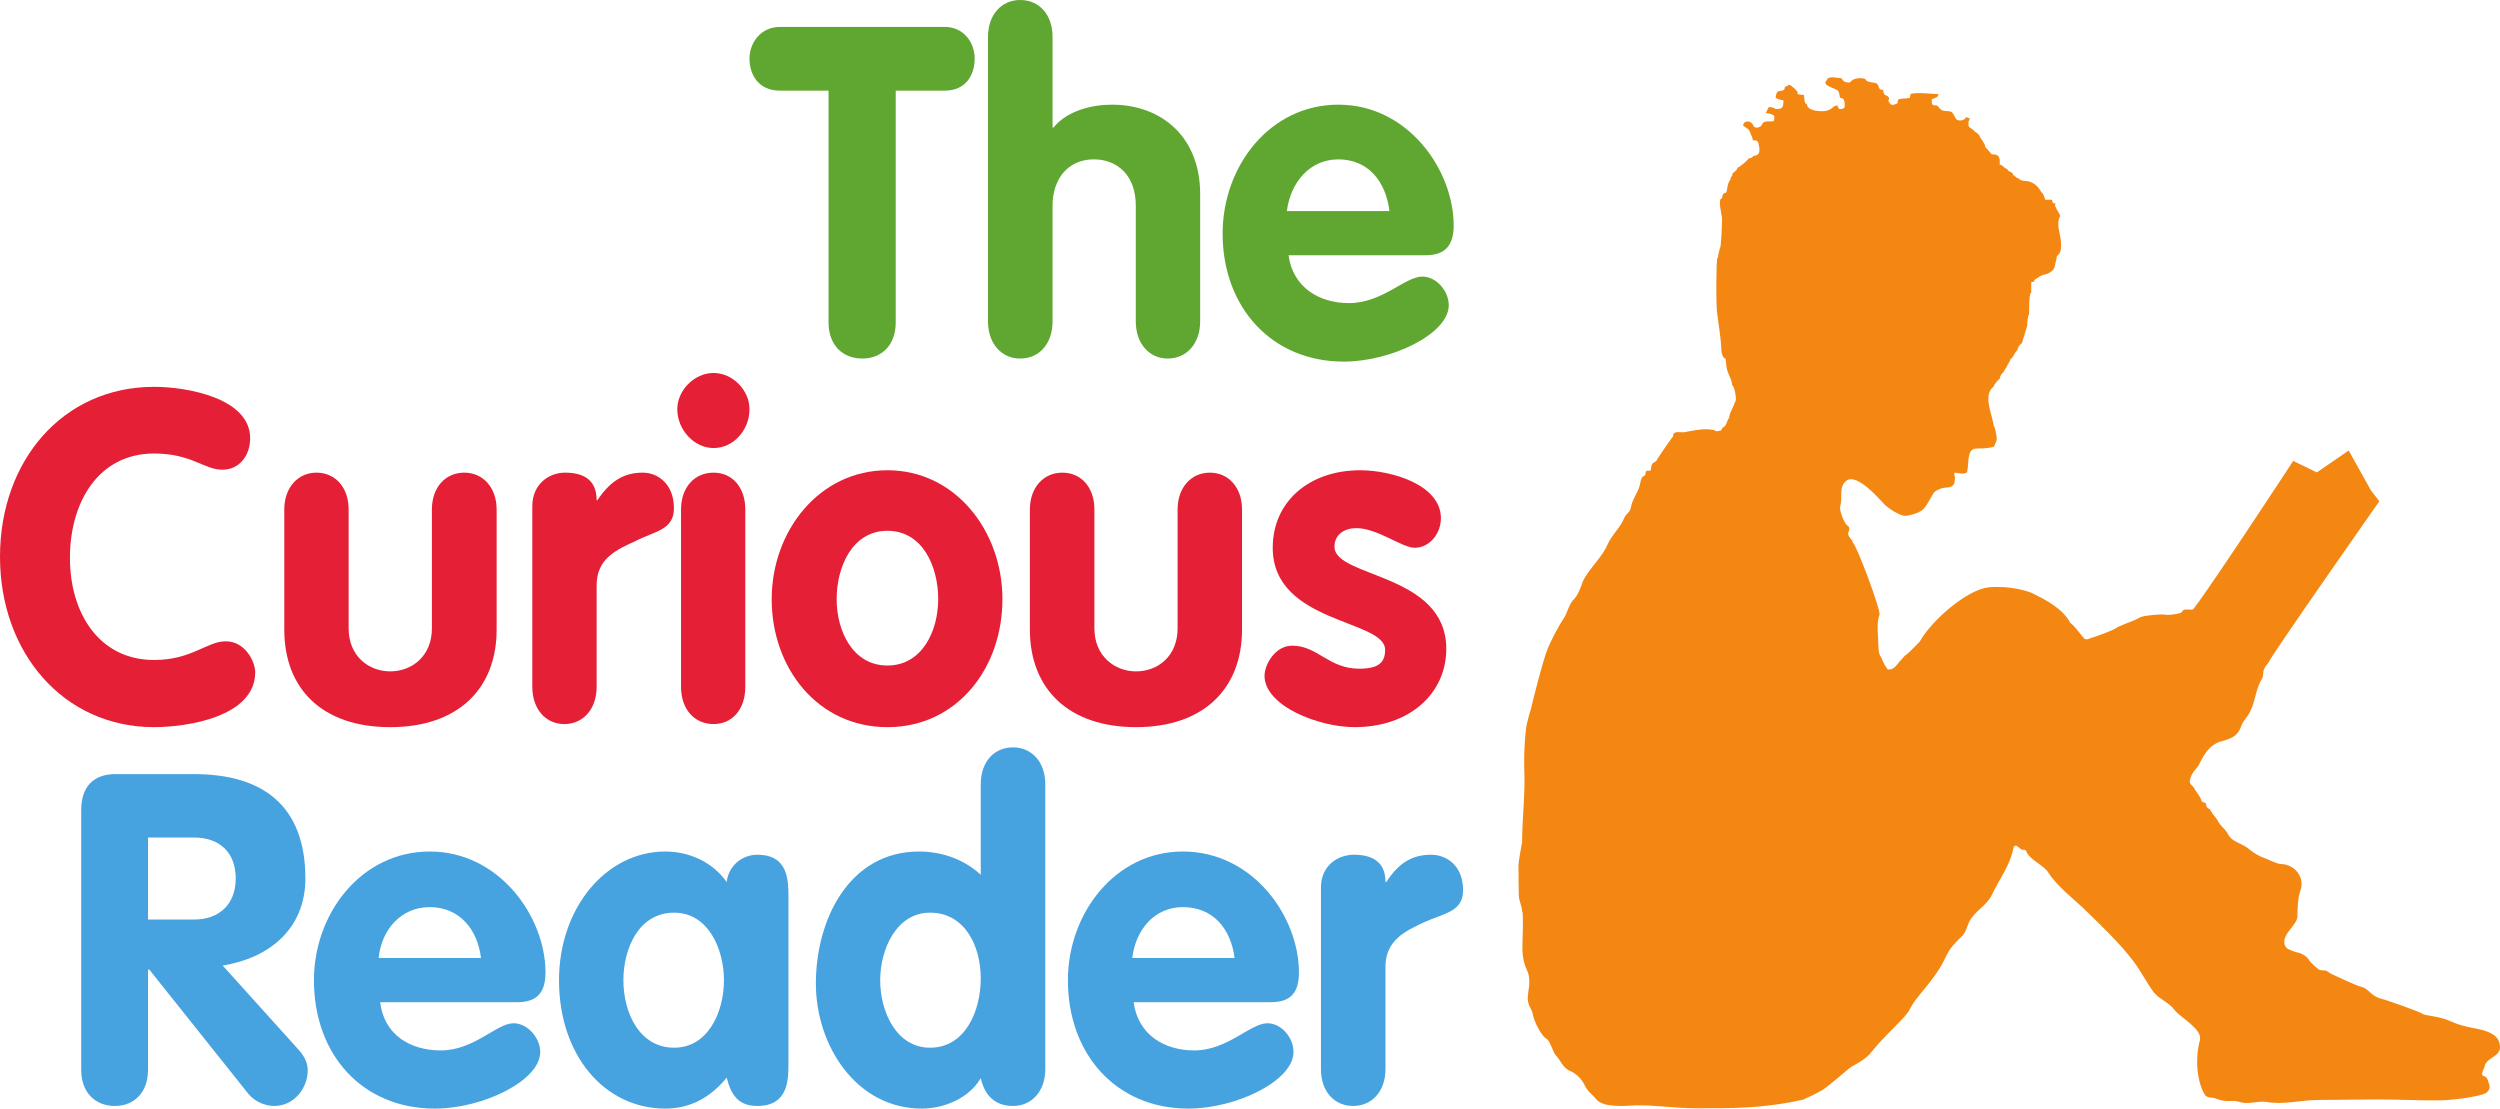 <?xml version="1.0" encoding="UTF-8"?>
<svg xmlns="http://www.w3.org/2000/svg" xmlns:xlink="http://www.w3.org/1999/xlink" width="1128.91pt" height="500.6pt" viewBox="0 0 1128.91 500.6" version="1.1">
<defs>
<clipPath id="clip1">
  <path d="M 141 384 L 247 384 L 247 500.602 L 141 500.602 Z M 141 384 "/>
</clipPath>
<clipPath id="clip2">
  <path d="M 252 384 L 357 384 L 357 500.602 L 252 500.602 Z M 252 384 "/>
</clipPath>
<clipPath id="clip3">
  <path d="M 368 337 L 473 337 L 473 500.602 L 368 500.602 Z M 368 337 "/>
</clipPath>
<clipPath id="clip4">
  <path d="M 482 384 L 587 384 L 587 500.602 L 482 500.602 Z M 482 384 "/>
</clipPath>
<clipPath id="clip5">
  <path d="M 685 34 L 1128.91 34 L 1128.91 500.602 L 685 500.602 Z M 685 34 "/>
</clipPath>
</defs>
<g id="surface1">
<path style=" stroke:none;fill-rule:nonzero;fill:rgb(37.61%,65.509%,19.446%);fill-opacity:1;" d="M 374.141 40.93 L 352.16 40.93 C 342.559 40.93 338.441 33.801 338.441 26.422 C 338.441 19.289 343.578 12.148 352.16 12.148 L 426.59 12.148 C 435.238 12.148 440.129 19.289 440.129 26.422 C 440.129 33.801 436.199 40.93 426.59 40.93 L 404.48 40.93 L 404.48 145.609 C 404.48 155.93 398.039 161.91 389.398 161.91 C 380.551 161.91 374.141 155.93 374.141 145.609 L 374.141 40.93 "/>
<path style=" stroke:none;fill-rule:nonzero;fill:rgb(37.61%,65.509%,19.446%);fill-opacity:1;" d="M 446.141 16.672 C 446.141 6.578 452.281 0 460.68 0 C 469.25 0 475.301 6.578 475.301 16.672 L 475.301 57.551 L 475.781 57.551 C 481.789 50.012 493.059 47.262 502.031 47.262 C 524.77 47.262 541.949 62.059 541.949 87.559 L 541.949 145.102 C 541.949 155.23 535.801 161.91 527.262 161.91 C 519.02 161.91 512.879 155.23 512.879 145.102 L 512.879 92.809 C 512.879 79.059 504.391 71.961 493.961 71.961 C 482.059 71.961 475.301 81.059 475.301 92.809 L 475.301 145.102 C 475.301 155.23 469.25 161.91 460.68 161.91 C 452.281 161.91 446.141 155.23 446.141 145.102 L 446.141 16.672 "/>
<path style=" stroke:none;fill-rule:nonzero;fill:rgb(37.61%,65.509%,19.446%);fill-opacity:1;" d="M 581.852 115.262 C 583.871 129.859 595.719 136.871 609.219 136.871 C 624.219 136.871 634.449 124.891 642.309 124.891 C 648.578 124.891 654.211 131.371 654.211 137.852 C 654.211 150.789 628.18 163.289 606.801 163.289 C 573.969 163.289 552.09 138.469 552.09 105.512 C 552.09 74.809 573.59 47.262 604.352 47.262 C 635.809 47.262 656.43 76.719 656.43 101.891 C 656.43 110.648 652.688 115.262 643.762 115.262 Z M 627.41 95.309 C 625.828 81.949 617.828 71.969 604.352 71.969 C 591.34 71.969 582.719 82.469 581.109 95.309 L 627.41 95.309 "/>
<path style=" stroke:none;fill-rule:nonzero;fill:rgb(89.816%,12.291%,20.949%);fill-opacity:1;" d="M 69.609 174.68 C 84.418 174.68 112.961 179.738 112.961 197.891 C 112.961 205.621 108.18 212.102 100.422 212.102 C 92.082 212.102 86.551 204.789 69.609 204.789 C 44.531 204.789 31.582 226.621 31.582 251.93 C 31.582 276.891 44.77 298.027 69.609 298.027 C 86.551 298.027 93.488 289.59 101.898 289.59 C 110.762 289.59 115.238 298.789 115.238 303.562 C 115.238 323.68 84.52 328.352 69.609 328.352 C 28.531 328.352 0 294.629 0 251.41 C 0 208.078 28.32 174.68 69.609 174.68 "/>
<path style=" stroke:none;fill-rule:nonzero;fill:rgb(89.816%,12.291%,20.949%);fill-opacity:1;" d="M 128.371 230.039 C 128.371 220.172 134.531 213.43 142.91 213.43 C 151.449 213.43 157.43 220.172 157.43 230.039 L 157.43 283.762 C 157.43 296.32 166.531 303.172 176.23 303.172 C 185.941 303.172 195.031 296.32 195.031 283.762 L 195.031 230.039 C 195.031 220.172 201.031 213.43 209.68 213.43 C 218.102 213.43 224.262 220.172 224.262 230.039 L 224.262 284.301 C 224.262 310.98 206.871 328.352 176.23 328.352 C 145.391 328.352 128.371 310.98 128.371 284.301 L 128.371 230.039 "/>
<path style=" stroke:none;fill-rule:nonzero;fill:rgb(89.816%,12.291%,20.949%);fill-opacity:1;" d="M 240.371 228.59 C 240.371 218.559 247.949 213.43 255.109 213.43 C 263.039 213.43 269.422 216.289 269.422 225.922 L 269.68 225.922 C 275.309 217.73 281.16 213.43 290.262 213.43 C 297.301 213.43 304.328 218.828 304.328 229.469 C 304.328 239.43 295.648 239.801 287.039 244.289 C 278.371 248.23 269.422 252.219 269.422 264.23 L 269.422 310.172 C 269.422 320.238 263.27 326.961 254.859 326.961 C 246.422 326.961 240.371 320.238 240.371 310.172 L 240.371 228.59 "/>
<path style=" stroke:none;fill-rule:nonzero;fill:rgb(89.816%,12.291%,20.949%);fill-opacity:1;" d="M 338.441 184.762 C 338.441 194.262 331.18 202.32 322.219 202.32 C 313.379 202.32 305.84 194.012 305.84 184.762 C 305.84 176.422 313.379 168.422 322.219 168.422 C 330.898 168.422 338.441 176.25 338.441 184.762 Z M 307.531 230.039 C 307.531 220.172 313.52 213.43 322.219 213.43 C 330.762 213.43 336.551 220.172 336.551 230.039 L 336.551 310.172 C 336.551 320.238 330.762 326.961 322.219 326.961 C 313.52 326.961 307.531 320.238 307.531 310.172 L 307.531 230.039 "/>
<path style=" stroke:none;fill-rule:nonzero;fill:rgb(89.816%,12.291%,20.949%);fill-opacity:1;" d="M 452.66 270.57 C 452.66 301.852 432.059 328.352 400.73 328.352 C 369.391 328.352 348.469 301.852 348.469 270.57 C 348.469 239.801 369.898 212.352 400.73 212.352 C 431.441 212.352 452.66 239.801 452.66 270.57 M 377.801 270.57 C 377.801 284.852 385.012 300.527 400.73 300.527 C 416.43 300.527 423.66 284.852 423.66 270.57 C 423.66 255.91 416.699 239.691 400.73 239.691 C 384.879 239.691 377.801 255.91 377.801 270.57 "/>
<path style=" stroke:none;fill-rule:nonzero;fill:rgb(89.816%,12.291%,20.949%);fill-opacity:1;" d="M 465.059 230.039 C 465.059 220.172 471.211 213.43 479.691 213.43 C 488.328 213.43 494.191 220.172 494.191 230.039 L 494.191 283.762 C 494.191 296.32 503.422 303.172 513 303.172 C 522.82 303.172 531.762 296.32 531.762 283.762 L 531.762 230.039 C 531.762 220.172 537.879 213.43 546.328 213.43 C 554.801 213.43 560.852 220.172 560.852 230.039 L 560.852 284.301 C 560.852 310.98 543.512 328.352 513 328.352 C 482.41 328.352 465.059 310.98 465.059 284.301 L 465.059 230.039 "/>
<path style=" stroke:none;fill-rule:nonzero;fill:rgb(89.816%,12.291%,20.949%);fill-opacity:1;" d="M 638.762 247.352 C 633.141 247.352 621.922 238.48 612.438 238.48 C 607.398 238.48 602.602 241.129 602.602 246.898 C 602.602 260.961 653.09 258.688 653.09 293.027 C 653.09 312.938 636.75 328.352 611.68 328.352 C 595.43 328.352 571.012 318.777 571.012 305.129 C 571.012 300.371 575.578 291.562 583.539 291.562 C 595 291.562 599.891 301.961 613.801 301.961 C 622.648 301.961 625.469 299.051 625.469 293.422 C 625.469 279.641 574.719 281.688 574.719 247.352 C 574.719 226.48 591.199 212.352 614.23 212.352 C 628.66 212.352 650.66 219.051 650.66 233.961 C 650.66 240.98 645.57 247.352 638.762 247.352 "/>
<path style=" stroke:none;fill-rule:nonzero;fill:rgb(27.913%,63.583%,87.514%);fill-opacity:1;" d="M 36.668 365.789 C 36.668 355.629 41.879 349.562 52.09 349.562 L 87.648 349.562 C 118.871 349.562 137.898 364 137.898 396.68 C 137.898 419.648 121.289 432.699 100.551 436 L 134.852 474.051 C 137.781 477.238 138.961 480.391 138.961 483.312 C 138.961 491.379 132.711 499.41 123.941 499.41 C 120.172 499.41 115.441 497.852 112.199 493.988 L 67.43 437.84 L 66.84 437.84 L 66.84 483.129 C 66.84 493.48 60.441 499.41 51.84 499.41 C 43.168 499.41 36.668 493.48 36.668 483.129 Z M 66.84 415.23 L 87.648 415.23 C 98.871 415.23 106.441 408.461 106.441 396.68 C 106.441 384.672 98.871 378.199 87.648 378.199 L 66.84 378.199 L 66.84 415.23 "/>
<g clip-path="url(#clip1)" clip-rule="nonzero">
<path style=" stroke:none;fill-rule:nonzero;fill:rgb(27.913%,63.583%,87.514%);fill-opacity:1;" d="M 171.66 452.551 C 173.48 467.461 185.371 474.34 199.129 474.34 C 214 474.34 224.309 462.062 231.879 462.062 C 238.148 462.062 243.941 468.551 243.941 475.051 C 243.941 488.02 218.039 500.602 196.34 500.602 C 163.5 500.602 141.762 476.141 141.762 442.66 C 141.762 412.398 163.199 384.512 194.059 384.512 C 225.512 384.512 246.328 414 246.328 439.168 C 246.328 448.289 242.398 452.551 233.66 452.551 Z M 217.199 432.59 C 215.641 419.52 207.352 409.621 194.059 409.621 C 181.121 409.621 172.289 419.75 170.98 432.59 L 217.199 432.59 "/>
</g>
<g clip-path="url(#clip2)" clip-rule="nonzero">
<path style=" stroke:none;fill-rule:nonzero;fill:rgb(27.913%,63.583%,87.514%);fill-opacity:1;" d="M 356.039 479.852 C 356.039 487.52 356.039 499.41 341.988 499.41 C 333.422 499.41 330.09 494.41 328.16 486.621 C 320.641 495.801 311.43 500.602 300.422 500.602 C 273.09 500.602 252.43 476.66 252.43 442.66 C 252.43 409.891 273.738 384.512 300.422 384.512 C 311.07 384.512 321.68 389.121 328.16 398.301 C 328.949 390.98 335.039 385.969 341.988 385.969 C 356.039 385.969 356.039 397.629 356.039 405.48 Z M 304.43 473.109 C 319.59 473.109 326.91 457.25 326.91 442.66 C 326.91 428.379 319.711 412.121 304.43 412.121 C 288.391 412.121 281.5 428.379 281.5 442.66 C 281.5 457.25 288.68 473.109 304.43 473.109 "/>
</g>
<g clip-path="url(#clip3)" clip-rule="nonzero">
<path style=" stroke:none;fill-rule:nonzero;fill:rgb(27.913%,63.583%,87.514%);fill-opacity:1;" d="M 472.02 482.75 C 472.02 492.77 465.898 499.41 457.441 499.41 C 449.281 499.41 444.648 494.668 442.871 486.859 C 437.5 496.07 426.102 500.602 416.25 500.602 C 386.73 500.602 368.422 472.199 368.422 444.168 C 368.422 414.93 383.66 384.512 415.012 384.512 C 425.199 384.512 435.191 387.969 442.871 394.988 L 442.871 354.188 C 442.871 344.07 448.77 337.488 457.441 337.488 C 465.898 337.488 472.02 344.07 472.02 354.188 Z M 419.969 412.121 C 404.789 412.121 397.461 428.66 397.461 442.66 C 397.461 456.871 404.789 473.109 419.969 473.109 C 435.98 473.109 442.871 456.379 442.871 441.832 C 442.871 426.93 435.551 412.121 419.969 412.121 "/>
</g>
<g clip-path="url(#clip4)" clip-rule="nonzero">
<path style=" stroke:none;fill-rule:nonzero;fill:rgb(27.913%,63.583%,87.514%);fill-opacity:1;" d="M 511.898 452.551 C 513.922 467.461 525.961 474.34 539.281 474.34 C 554.309 474.34 564.559 462.062 572.34 462.062 C 578.602 462.062 584.102 468.551 584.102 475.051 C 584.102 488.02 558.289 500.602 536.602 500.602 C 504.078 500.602 482.23 476.141 482.23 442.66 C 482.23 412.398 503.602 384.512 534.109 384.512 C 565.938 384.512 586.551 414 586.551 439.168 C 586.551 448.289 582.77 452.551 573.922 452.551 Z M 557.488 432.59 C 555.828 419.52 547.91 409.621 534.109 409.621 C 521.379 409.621 512.82 419.75 511.281 432.59 L 557.488 432.59 "/>
</g>
<path style=" stroke:none;fill-rule:nonzero;fill:rgb(27.913%,63.583%,87.514%);fill-opacity:1;" d="M 596.488 400.762 C 596.488 390.711 604.289 385.969 611.359 385.969 C 619.262 385.969 625.641 388.859 625.641 398.301 L 626.012 398.301 C 631.301 390.078 637.289 385.969 646.25 385.969 C 653.309 385.969 660.68 390.98 660.68 401.988 C 660.68 411.852 651.879 412.398 643.059 416.469 C 634.34 420.469 625.641 424.789 625.641 436.449 L 625.641 482.75 C 625.641 492.77 619.52 499.41 611.051 499.41 C 602.422 499.41 596.488 492.77 596.488 482.75 L 596.488 400.762 "/>
<g clip-path="url(#clip5)" clip-rule="nonzero">
<path style=" stroke:none;fill-rule:evenodd;fill:rgb(95.023%,53.076%,7.349%);fill-opacity:1;" d="M 825.301 35.859 C 825.301 34.148 830.66 35.301 831.438 35.301 C 832.469 36.82 833.129 37.219 834.73 37.27 C 835.961 37.34 836.16 35.859 837.211 35.859 C 837.211 35.531 842.398 34.461 842.84 36.5 C 844.102 37.07 844.84 37.219 846.188 37.32 C 848.051 37.609 847.988 38.422 848.512 39.68 C 848.898 40.449 849.43 40.621 850.352 40.488 C 850.422 41.219 850.531 41.699 850.68 42.191 C 851.328 43.57 852.219 42.75 852.609 43.801 C 853.801 43.801 852.012 46.172 853.188 46.172 C 853.77 48.148 855.68 47.16 856.879 46.629 C 856.879 44.262 857.641 44.762 859.762 44.488 C 860.73 44.41 861.672 44.359 862.43 44.191 C 862.859 42.371 862.309 42.27 864.359 42.141 C 867.738 41.82 871.41 42.352 875.391 42.5 C 874.922 44.262 873.75 44.191 872.359 44.789 C 872.359 46.551 872 47.59 873.922 47.59 C 875.422 47.59 874.961 48.309 876.301 49.25 C 876.301 49.762 877.969 50.109 878.602 50.121 C 879.648 50.16 881.512 50.18 881.922 51.391 C 882.512 52.059 883.188 53.969 883.84 54.18 C 884.84 54.512 885.922 54.539 886.93 53.91 C 887.438 53.801 887.68 53.398 887.469 52.949 C 889.219 52.949 888.262 53.441 889.602 53.441 C 888.969 54.68 888.781 54.801 888.891 56.609 C 889.07 57.91 890.898 57.98 891.828 59.578 C 892.629 59.578 892.98 60.711 893.609 60.711 C 894.371 63.059 896.23 64.262 896.5 66.352 C 897.398 67.578 898.438 68.309 899.281 69.66 C 899.988 69.66 902.039 69.691 902.559 70.781 C 903.199 72.039 903 72.719 902.988 74.301 C 904.719 74.648 904.879 76.02 906.352 76.289 C 906.891 77.949 909.031 77.281 909.031 79.109 C 909.949 79.109 910.211 80.488 911.461 80.488 C 912.141 81.672 914.09 81.691 915.281 81.77 C 918.059 82.148 920.359 84 921.828 86.871 C 922.461 86.871 923.281 89.238 923.57 90.191 L 926.57 90.191 C 927.07 92.16 927.039 91.77 928.449 91.77 C 926.41 92.34 931.59 97.922 930.02 97.922 C 928.531 102.211 930.391 105.078 930.66 109.32 C 930.738 112.078 930.922 114 928.77 115.691 C 928.77 116.77 928.199 118.281 927.961 119.871 C 927.688 121.93 925.852 123.109 924.188 123.77 C 921.52 124.18 920.59 125.172 918.66 126.422 C 918.66 127.672 918.16 127.012 917.23 127.441 L 917.23 132.219 C 916.41 132.219 916.391 136.699 916.32 137.68 C 916.25 139.328 916.25 140.352 916.25 142.07 C 915.738 142.07 915.41 145.859 915.41 146.738 C 915.66 146.738 913.25 153.871 913.109 154.82 C 912 155.559 911.199 156.898 910.859 158.27 C 909.801 158.859 908.852 162.078 907.891 162.078 C 907.59 163.578 906.352 164.559 906.352 165.379 C 906.219 165.379 904.699 167.871 904.699 168.09 C 903.898 168.512 902.988 170.16 902.988 171.02 C 902.488 171.199 900.32 173.75 900.32 174.469 C 895.109 178.449 899.762 187.371 900.32 192.422 C 900.781 192.422 901.301 195.449 901.43 196.32 C 902.039 198.73 901.359 199.52 900.32 201.77 C 897.438 202.469 895.488 202.512 892.621 202.531 C 889.988 202.559 889.422 204.309 888.938 206.809 C 888.738 208.93 888.719 210.738 888.281 213.09 C 887.219 214.672 882.73 213.25 882.73 213.449 C 881.961 213.93 883.199 216.051 882.75 216.051 C 882.75 219.75 881.25 220.078 877.688 220.27 C 877.039 220.32 874.398 221.25 873.398 222.301 C 872.422 223.48 869.91 228.988 868.121 230.219 C 866.27 231.879 860.781 233.328 859.34 232.852 C 856.328 231.859 853.488 230 851.32 228.148 C 849.211 226.059 838.672 213.309 833.73 217.102 C 830.02 220.078 832.309 224.539 830.93 228.672 C 830.52 230.129 832.438 235.871 834.219 237.328 C 836.27 238.41 833.859 241.281 834.648 241.281 C 834.648 242.609 836.73 243.852 836.73 245.16 C 837.922 245.16 849.41 275.391 848.711 277.66 C 847.199 281.262 848.199 287.59 848.211 291.512 C 848.25 292.98 848.301 295.109 849.121 296.219 C 849.93 297.602 850.672 299.961 851.438 300.812 C 852.379 302.129 852.031 302.527 853.602 302.25 C 855.738 302.121 857.859 298.391 858.059 298.371 C 858.059 298.801 860.039 295.82 860.852 295.602 C 862.012 294.801 866.141 290.52 866.871 289.73 C 872.32 280.07 887.98 266.551 897.641 265.25 C 907.59 264.262 915.738 267.012 917.66 267.82 C 923.531 270.801 931.438 274.641 934.961 281.422 C 935.879 281.422 940.641 287.949 941.09 288.27 C 942.352 289.25 943.449 288.262 944.641 287.961 C 945.328 287.879 954.699 284.449 955.422 283.699 C 956.84 282.609 962.789 280.602 963.539 280.172 C 964.02 280.09 966.328 278.688 967.09 278.52 C 968.539 277.988 975.809 277.172 977.75 277.562 C 979.23 277.91 983.551 277.211 984.121 276.922 C 985.16 276.672 984.719 276.77 985.438 276.051 C 986.16 274.98 987.449 275.23 988.359 275.262 C 990.199 275.359 990.23 275.5 991.012 274.289 C 999.75 262.801 1035.539 208.141 1035.539 208.141 L 1046.211 213.32 L 1060.59 203.43 L 1070.539 221.301 L 1074.41 226.371 C 1074.41 226.371 1025.41 296.262 1024.539 298.891 C 1023.879 300.012 1023 300.777 1022.301 302.238 C 1021.82 303.5 1022.129 305.488 1021.41 306.562 C 1018.641 310.762 1018.449 316.949 1015.922 321.59 C 1014.852 323.891 1012.75 325.512 1011.828 328.52 C 1010.262 332.23 1008.078 333.262 1004.25 334.438 C 998.438 335.629 995.648 339.75 993.02 345.219 C 991.789 347.488 989.898 348.602 989.18 351.199 C 987.859 354.527 990.301 354.238 991.141 356.527 C 992.238 358.27 993.629 359.75 994.121 361.68 C 995.25 362.988 996.09 361.77 996.238 363.648 C 996.488 364.641 996.969 365.07 997.98 365.398 C 998.77 367.461 1000.379 368.688 1001.57 370.73 C 1002.441 372.859 1005 374.391 1006.07 376.672 C 1008 380.469 1012.75 380.789 1015.859 383.648 C 1017.48 385.02 1020.41 386.789 1022.25 387.352 C 1024.539 388.148 1027.98 390.109 1030.039 390.16 C 1036.172 390.32 1040.988 396.172 1038.77 402.199 C 1037.539 405.812 1037.488 410.168 1037.43 414.039 C 1037.398 416.18 1033.949 419.66 1032.93 421.41 C 1031.34 423.562 1030.68 426.801 1033.039 428.438 C 1034.262 429.102 1035.59 429.539 1037.25 430.082 C 1039.398 430.379 1041.949 432.109 1042.539 433.301 C 1043.129 434.582 1046.641 437.629 1047.488 438.051 C 1048.211 438.16 1050.43 438.312 1050.43 438.312 C 1050.43 438.312 1052.781 439.988 1054.898 440.777 C 1056.691 441.5 1063.809 445.07 1066.391 445.629 C 1069.5 446.43 1070.719 449.66 1074.691 450.82 C 1078.48 451.789 1093.25 457.062 1094.27 458.012 C 1095.691 458.648 1102.102 458.98 1106.828 461.289 C 1111.512 463.352 1116.07 464.07 1118.852 464.621 C 1121.48 465.211 1127.711 466.527 1128.648 471.027 C 1130.27 476.938 1123.988 476.938 1122.16 480.777 C 1122.031 482.602 1119.539 485.34 1121.672 485.969 C 1123.41 486.199 1123.879 489.371 1123.879 489.371 C 1123.879 489.371 1125.199 491.668 1122.629 493.527 C 1120.25 495 1109.512 496.609 1102.648 496.871 C 1092.711 497.051 1083.07 496.43 1073.121 496.469 C 1064.352 496.527 1055.25 496.629 1046.461 496.711 C 1038.801 496.77 1030.75 499.012 1023.539 497.582 C 1019.191 497.027 1014.879 499 1011.07 497.5 C 1009.289 496.98 1007.34 497.18 1005.75 497.18 C 1003.379 497.18 1001.801 496.488 999.82 495.812 C 998.539 495.57 996.469 495.812 995.531 494.199 C 991.699 487.668 991.328 477.012 993.41 469.719 C 994.59 464.57 984.559 459.539 982.012 456.141 C 979.039 452.23 975.18 451.438 972.359 447.812 C 968.988 443.16 966.699 438.418 963.438 434.148 C 957.039 425.648 948.43 417.582 940.281 409.648 C 935.289 405.027 928.738 399.91 924.938 394.012 C 923.18 390.91 916.938 388.449 915.281 384.98 C 914.77 383.711 914.621 383.77 913.188 383.699 C 912.16 383.68 909.91 379.98 909.148 383.121 C 907.512 391.148 902.891 396.801 899.391 404.238 C 896.75 409.379 891.398 411.512 889.07 416.57 C 888 419.18 887.449 421.449 885.672 423.027 C 884.109 424.391 882.699 426.16 881.219 427.762 C 879.809 429.418 877.648 434.102 877.059 435.27 C 873.379 441.898 866.969 448.812 865.012 451.539 C 863.078 454.238 863.219 454.301 861.82 456.777 C 860.09 459.168 858.25 460.949 855.961 463.301 C 852.859 466.5 849.129 470.02 845.352 474.711 C 841.84 479.359 836.551 480.93 834.68 482.73 C 833.031 484.102 827.922 488.488 824.789 490.898 C 821.84 493.391 813.711 496.59 814.711 496.449 C 796.051 500.648 782.422 500.449 765.578 500.449 C 756.449 500.449 747.781 498.98 738.738 499.141 C 733.781 499.398 724.148 500.262 720.879 496.488 C 718.871 493.98 717.09 493.16 715.59 490.09 C 714.379 487.332 711.48 484.461 708.77 483.52 C 705.648 482.062 704.672 478.711 702.488 476.5 C 701.148 474.871 700.172 470.449 698.488 469.16 C 695.93 467.84 692.762 461.238 692.199 458.25 C 691.938 456 690.48 454.898 689.988 452.199 C 689.559 449.449 690.609 446.43 690.578 443.469 C 690.551 441.852 690.438 439.762 689.539 438.188 C 688.262 435.352 687.629 432.812 687.449 429.121 C 687.352 427.82 688.129 411.469 687.32 411.469 C 687.32 409.141 685.879 406.859 685.84 404.332 C 685.789 399.801 685.68 395.312 685.68 390.527 C 685.68 389.699 687.16 380.57 687.32 380.57 C 687.32 369.621 688.871 357.898 688.281 346.488 C 688.121 340.371 688.602 333.539 689.02 329.828 C 689.371 325.852 691.438 319.969 691.438 319.641 C 691.359 319.641 696.938 297.109 699.09 292.379 C 701.352 287.27 704.391 281.762 705.969 279.488 C 707.789 276.91 708.469 272.5 710.98 270.32 C 712.578 268.57 714.02 264.871 714.75 262.512 C 717.531 256.711 723.34 251.938 726 245.691 C 728.07 241.199 731.391 238.68 733.371 234.09 C 734.328 231.602 736.102 231.738 736.551 228.75 C 736.852 226.301 739.109 222.922 740.031 220.488 C 740.68 219.051 740.629 217.211 741.398 215.84 C 741.762 214.672 743.09 215.352 743.09 213.461 C 743.09 212.09 744.57 212.789 745.422 212.43 C 745.91 208.93 745.77 209.602 747.98 208.141 C 747.98 207.52 755.359 197.059 755.488 197.059 C 755.488 194.34 758.172 195.34 760.289 195.211 C 765.219 194.352 769.828 193.148 774.449 194.328 C 774.449 195.25 776.961 194.352 777.309 194.328 C 777.621 193.371 777.77 193.16 778.469 192.73 C 779.688 192.238 780.141 188.82 780.801 188.82 C 780.801 186.559 782.82 184 783.48 181.398 C 784.559 181.398 783.23 173.961 782.16 173.961 C 782.16 171.609 780.762 169.922 779.988 167.281 C 779.781 167.281 779.238 162.578 779.18 161.91 C 777.789 161.91 777.301 158.828 777.281 157.859 C 777.078 151.801 775.91 146.031 775.27 140.379 C 774.98 134.762 774.98 129.078 775.121 123.289 C 775.141 122.551 775.078 116.02 775.828 116.02 C 775.828 114.789 776.371 113.609 776.609 112.109 C 777.281 112.109 777.59 100.359 777.621 98.922 C 777.641 97.059 775.359 89.539 777.641 89.539 C 777.641 88.609 777.961 87.141 779.09 87.141 C 779.82 87.141 779.938 84.891 780.141 83.941 C 780.211 83.43 780.898 81.23 781.41 81.23 C 781.41 79.352 782.32 80.059 782.32 78.422 C 783.102 77.488 784.57 76.891 784.57 75.77 C 785.77 75.328 789.57 72.078 789.57 71.559 C 790.32 71.559 791.539 71.012 791.871 70.328 C 794.801 70.328 794.781 67.75 794.211 65.621 C 794.02 63.449 793.301 63.359 791.52 63.359 C 791.52 62.32 790.762 61.039 790.301 59.852 C 789.828 58.07 788.371 57.789 787.148 56.738 C 787.188 54.648 789.852 54.238 791.102 55.73 C 792.051 56.641 791.551 57.328 792.711 57.539 C 793.301 57.789 794.219 57.539 794.949 57.141 C 796.238 55.859 795.43 55.059 798.129 54.809 C 801.039 54.738 801.219 55.309 801.219 52.559 C 800.949 51.57 798.09 51.039 797.281 51.039 C 797.801 50.602 798.48 48.488 798.641 48.488 C 798.641 48.09 801.641 48.641 801.641 49.25 C 805.039 49.281 805.32 48.559 805.32 45.23 C 804.172 45.23 802.871 44.789 801.82 44.191 C 801.891 42.969 802.27 41.27 803.301 41.16 C 804.77 40.898 806 41.121 806 39.141 C 807.738 39.141 807.188 37.441 809.012 38.852 C 809.75 39.488 810.52 40.051 811.172 40.898 C 811.762 41.309 811.852 41.77 811.699 42.5 C 812.688 42.762 813.66 42.82 814.629 42.891 C 814.719 44.449 814.77 47.059 815.969 47.059 C 815.969 49.461 819.75 50.102 821.648 50.191 C 823.27 50.27 824.75 50.238 826.34 49.43 C 827.891 48.602 827.801 47.809 829.82 47.59 C 829.82 48.641 830.031 48.211 830.551 49.25 C 832.82 49.25 833.129 48.809 833.02 46.801 C 832.801 45.051 832.398 44.191 830.871 44.191 C 830.641 43.012 830.57 41.809 830.078 41.191 C 829.359 39.711 821.559 38.77 825.301 35.859 C 825.301 35.789 824.781 36.34 825.301 35.859 C 825.301 34.148 824.781 36.34 825.301 35.859 C 825.301 34.148 824.781 36.34 825.301 35.859 C 825.301 34.148 824.781 36.34 825.301 35.859 C 825.301 34.148 824.781 36.34 825.301 35.859 C 825.301 34.148 824.781 36.34 825.301 35.859 C 825.301 34.148 824.781 36.34 825.301 35.859 C 825.301 34.148 824.781 36.34 825.301 35.859 C 825.301 34.148 824.781 36.34 825.301 35.859 C 825.301 34.148 824.781 36.34 825.301 35.859 "/>
</g>
</g>
</svg>
